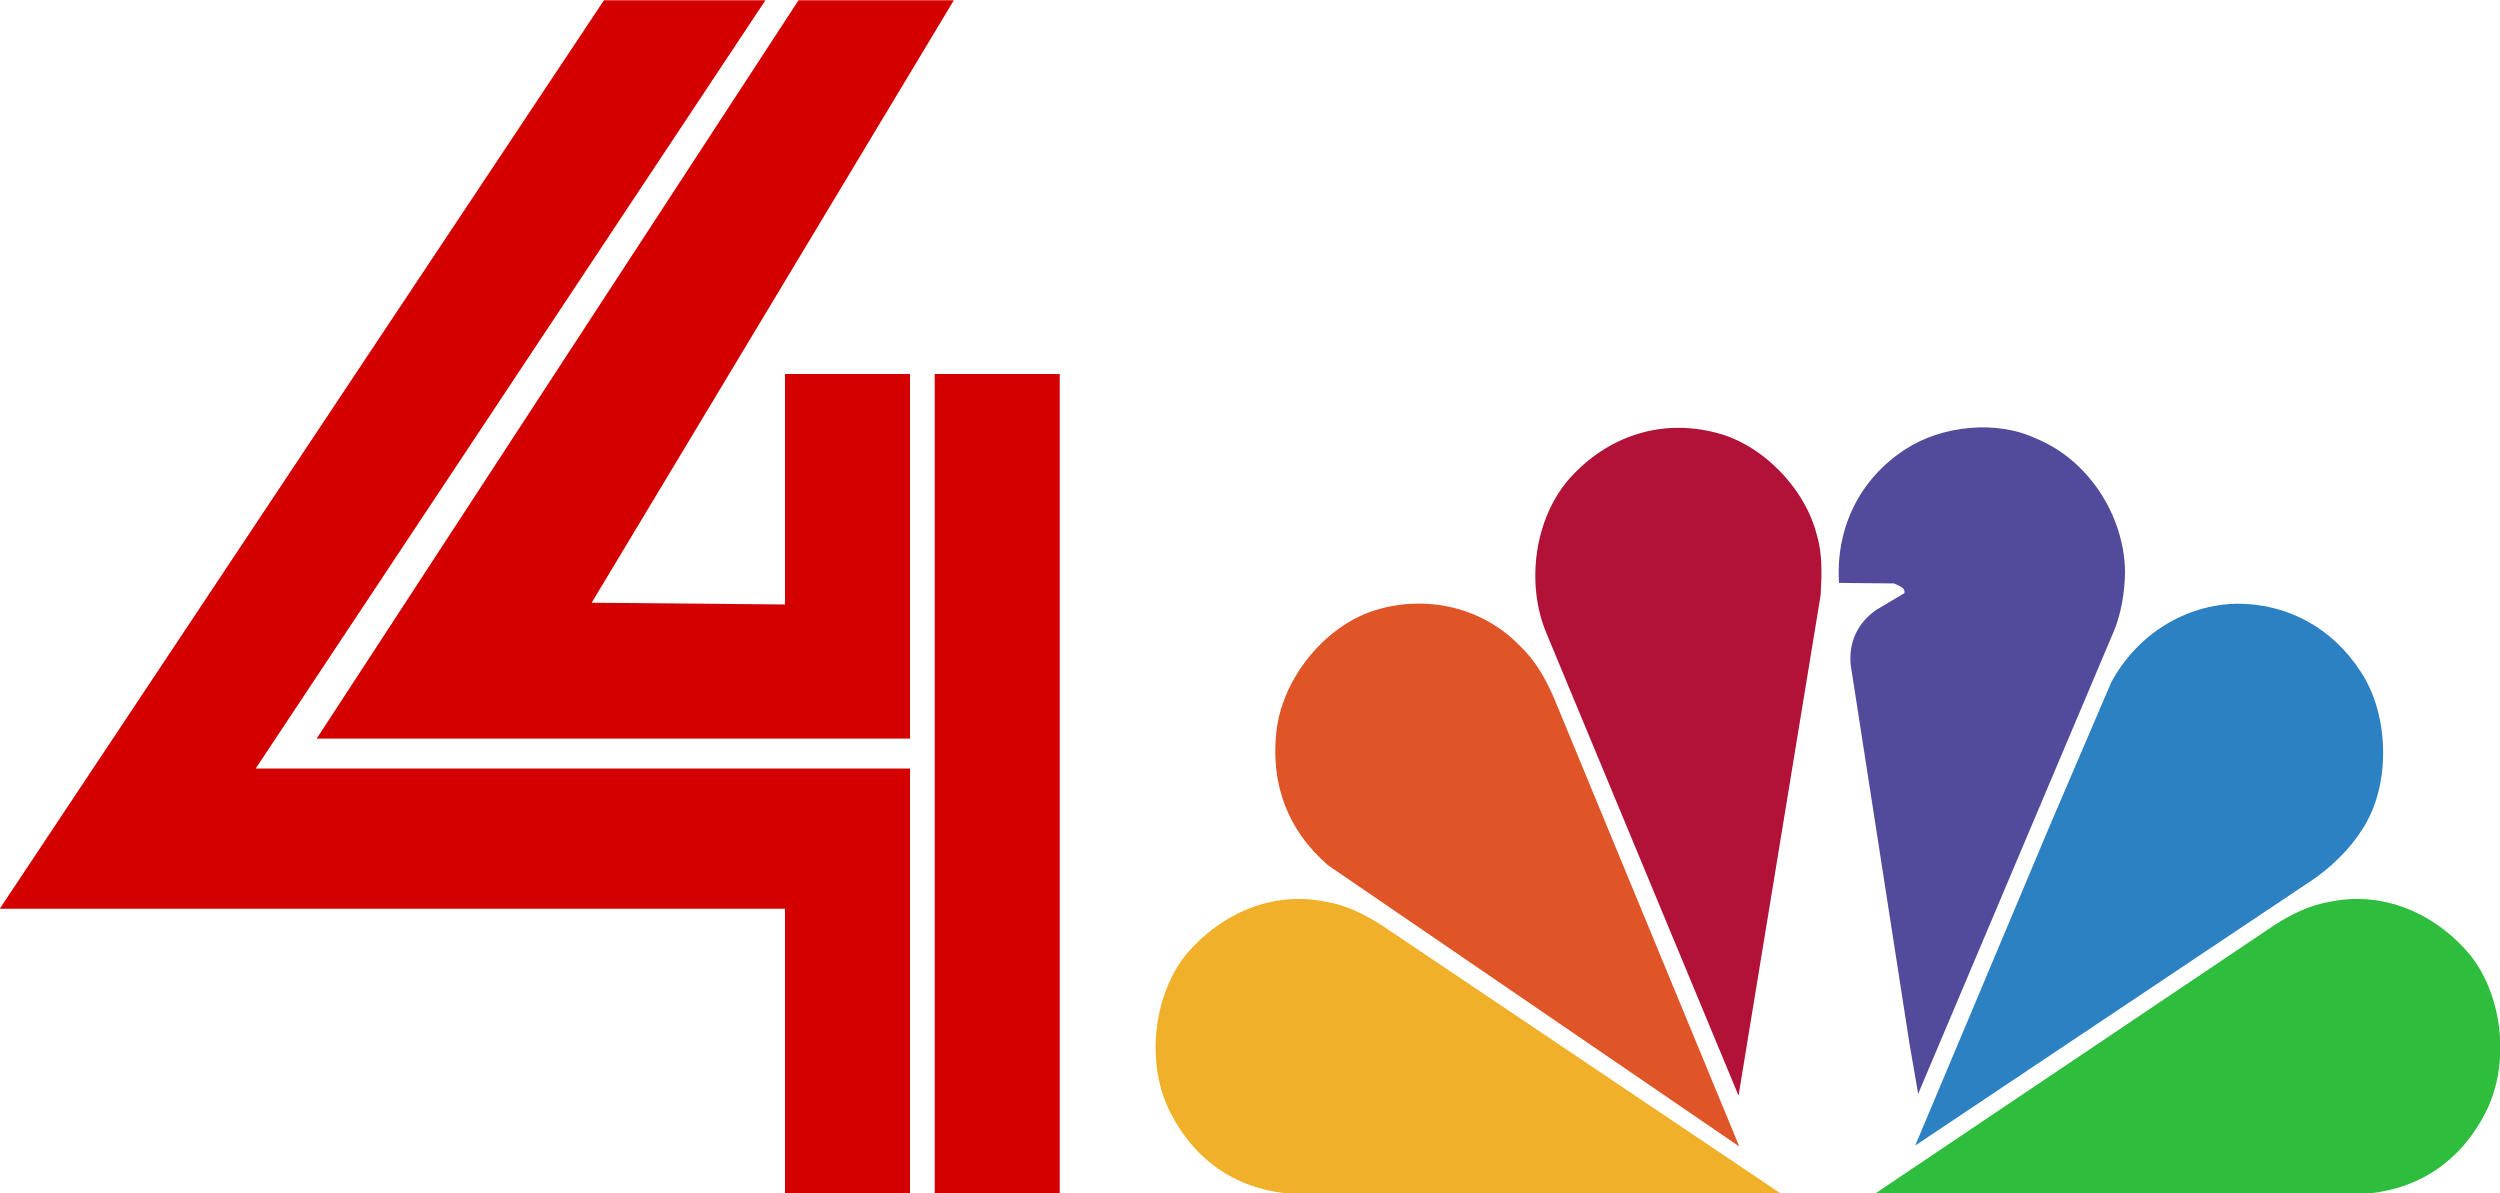 <?xml version="1.0" encoding="UTF-8" standalone="no"?>
<!-- Created with Inkscape (http://www.inkscape.org/) -->

<svg
   xmlns:dc="http://purl.org/dc/elements/1.1/"
   xmlns:cc="http://creativecommons.org/ns#"
   xmlns:rdf="http://www.w3.org/1999/02/22-rdf-syntax-ns#"
   xmlns:svg="http://www.w3.org/2000/svg"
   xmlns="http://www.w3.org/2000/svg"
   xmlns:sodipodi="http://sodipodi.sourceforge.net/DTD/sodipodi-0.dtd"
   xmlns:inkscape="http://www.inkscape.org/namespaces/inkscape"
   width="236.338mm"
   height="112.804mm"
   viewBox="0 0 837.418 399.698"
   id="svg2"
   version="1.1"
   inkscape:version="0.91 r13725"
   sodipodi:docname="WNBC 1986.svg">
  <defs
     id="defs4" />
  <sodipodi:namedview
     id="base"
     pagecolor="#ffffff"
     bordercolor="#666666"
     borderopacity="1.0"
     inkscape:pageopacity="0.0"
     inkscape:pageshadow="2"
     inkscape:zoom="0.49497475"
     inkscape:cx="1135.5878"
     inkscape:cy="298.97688"
     inkscape:document-units="px"
     inkscape:current-layer="layer1"
     showgrid="false"
     fit-margin-top="0"
     fit-margin-left="0"
     fit-margin-right="0"
     fit-margin-bottom="0"
     inkscape:window-width="1600"
     inkscape:window-height="837"
     inkscape:window-x="-8"
     inkscape:window-y="-8"
     inkscape:window-maximized="1" />
  <g
     inkscape:label="Layer 1"
     inkscape:groupmode="layer"
     id="layer1"
     transform="translate(1029.465,-230.031)">
    <g
       transform="matrix(0.514,0,0,0.514,-799.342,-32.912)"
       id="layer1-8"
       inkscape:label="Layer 1">
      <g
         style="fill:#d40000"
         transform="matrix(9.96,0,0,-9.96,-532.565,1883.932)"
         id="g10">
        <g
           style="fill:#d40000"
           transform="scale(0.1,0.1)"
           id="g12">
          <path
             sodipodi:nodetypes="ccccccccc"
             inkscape:connector-curvature="0"
             id="path3387"
             d="m 680.617,1133.19 -81.797,0 0,-150.811 -126.505,1.137 236.986,394.214 -101.617,0 -315.284,-483.109 388.217,0 z"
             style="fill:#d40000;fill-opacity:1;fill-rule:evenodd;stroke:none" />
          <path
             inkscape:connector-curvature="0"
             id="path3385"
             d="m 778.577,596.691 -81.797,0 0,536.499 81.797,0 z"
             style="fill:#d40000;fill-opacity:1;fill-rule:evenodd;stroke:none" />
          <path
             sodipodi:nodetypes="cccccccccc"
             inkscape:connector-curvature="0"
             id="path16"
             d="m 598.82,783.285 0,-186.594 81.797,0 0,278.332 -428.126,0 333.548,502.707 -105.652,0 -395.348,-594.445 513.781,0 0,0"
             style="fill:#d40000;fill-opacity:1;fill-rule:evenodd;stroke:none" />
        </g>
      </g>
      <g
         transform="matrix(1.124,0,0,1.124,293.87,779.394)"
         id="g3402">
        <path
           style="fill:#2c81c3"
           inkscape:connector-curvature="0"
           d="M 679.502,272.874 450.652,425.901 527.731,242.7 564.288,157.388 c 14.795,-27.567 42.71,-45.166 73.155,-45.653 29.138,0 54.98,14.017 71.384,39.187 16.866,25.172 17.817,66.311 0.957,91.78 -7.566,11.941 -18.733,22.584 -30.238,30.174 l -0.044,0 0,-0.002 z"
           id="path3406" />
        <path
           style="fill:#524b9b"
           inkscape:connector-curvature="0"
           d="m 565.549,128.359 -113.18,267.554 -5.051,-29.178 -34.035,-219.313 c -1.406,-13.402 4.095,-24.68 14.801,-32.104 l 16.25,-9.669 c 0.956,-3.372 -3.786,-4.496 -6.002,-5.663 L 406.483,99.69 c -2.028,-31.621 11.808,-60.291 38.622,-77.592 20.791,-13.532 52.488,-17.093 75.668,-6.108 30.085,12.256 51.046,44.362 51.544,77.083 -0.146,12.085 -2.209,24.511 -6.769,35.35 l 0,-0.064 10e-4,0 z"
           id="path3408" />
        <path
           style="fill:#b21238"
           inkscape:connector-curvature="0"
           d="M 348.194,396.89 236.768,128.676 C 224.809,99.964 229.854,62.219 250.35,39.017 272.256,14.634 303.153,4.325 334.973,12.553 c 26.952,6.617 52.155,32.405 58.814,59.969 3.132,10.352 2.674,22.774 2.059,34.058 l -47.609,290.31 -0.043,0 0,0 z"
           id="path3410" />
        <path
           style="fill:#e05527"
           inkscape:connector-curvature="0"
           d="m 110.007,263.206 c -22.866,-19.85 -33.071,-46.312 -29.782,-76.934 3.318,-31.004 27.76,-61.306 56.896,-70.635 29.943,-9.377 62.559,-1.953 84.313,20.505 9.142,8.691 14.805,19.022 19.543,29.666 l 107.684,260.64 -238.654,-163.199 0,-0.043 0,0 z"
           id="path3412" />
        <path
           style="fill:#f0b029"
           inkscape:connector-curvature="0"
           d="M 85.568,453.591 C 55.784,450.206 32.839,434.169 18.842,406.859 4.666,379.289 8.338,340.185 27.411,315.754 c 20.762,-24.895 50.816,-37.404 81.1,-31.299 12.355,1.992 22.682,7.299 32.436,13.445 l 231.685,155.777 -287.064,-0.086 0,0 z"
           id="path3414" />
        <path
           style="fill:#2ebd3d"
           inkscape:connector-curvature="0"
           d="m 714.566,453.591 c 29.782,-3.385 52.729,-19.422 66.729,-46.732 14.185,-27.57 10.474,-66.674 -8.574,-91.105 -20.765,-24.895 -50.819,-37.404 -81.102,-31.299 -12.337,1.992 -22.678,7.299 -32.419,13.445 l -231.684,155.777 287.008,-0.086 0.042,0 0,0 z"
           id="path3416" />
      </g>
    </g>
  </g>
</svg>
